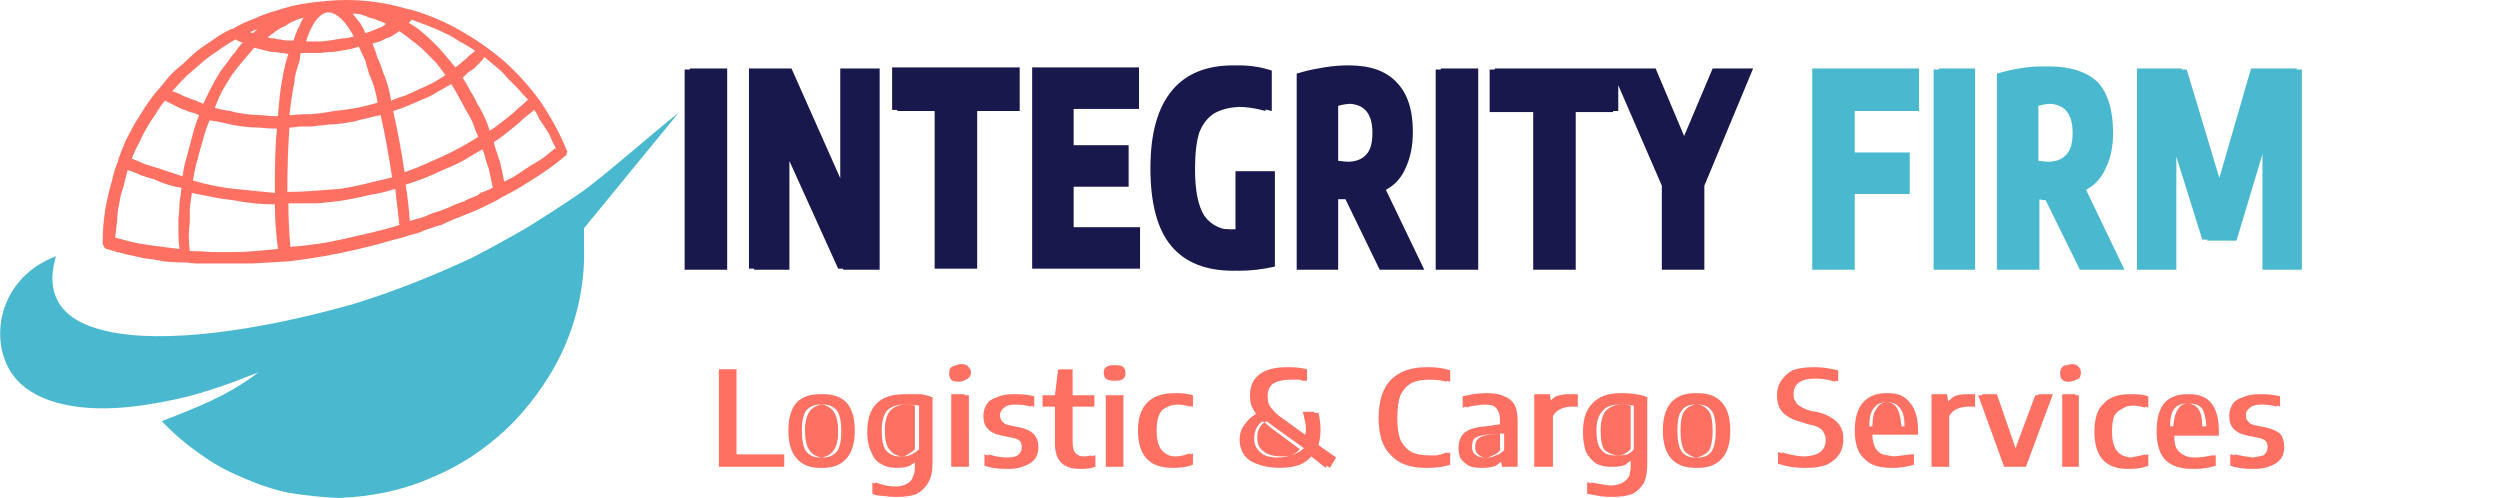 <svg version="1.2" xmlns="http://www.w3.org/2000/svg" viewBox="0 0 241 48" width="241" height="48"><style>.a{fill:#4ab9cf}.b{fill:#18184d}.c{fill:#fd7062}</style><path class="a" d="m34.1 29.3c-9.2 2.6-18.4 3.9-23.9 2.6-4-0.9-6-3.2-4.8-7.2-6.1 2.3-6.7 9.3-3.4 12.3 2.3 2.1 6.6 2.9 12.2 2q1.3-0.2 2.7-0.5 1.4-0.3 2.7-0.7 1.3-0.4 2.7-0.9 1.3-0.5 2.6-1c-3 2.3-6 3.4-9.3 4.7q1.6 1.7 3.6 3.1 1.9 1.4 4.1 2.3 2.2 1 4.5 1.5 2.4 0.4 4.8 0.5c3.1-0.1 6.2-0.7 9.1-2 2.9-1.2 5.5-3 7.7-5.2 2.2-2.3 4-4.9 5.2-7.8 1.2-2.9 1.8-6.1 1.7-9.2q0-0.9 0-1.8l9.1-11.1c-2 1.5-7.5 6.4-9.6 7.8q-2.5 1.7-5.1 3.3-2.6 1.5-5.3 2.9-2.8 1.3-5.6 2.4-2.8 1.1-5.7 2z"/><path class="b" d="m70.1 26h-3.6v-19.4h3.6zm-0.5 0h-3.6v-19.3h3.6zm11.9-7.7v-11.7h3.3v19.4h-3.5l-5.2-11.8v11.8h-3.4v-19.4h3.6zm-0.5 0v-11.7h3.3v19.3h-3.5l-5.3-11.7v11.7h-3.3v-19.3h3.6zm13.2 7.6h-3.6v-15.2h-4.1v-4.2h11.8v4.2h-4.1zm-0.5 0h-3.6v-15.3h-4.1v-4.1h11.8v4.1h-4.1zm9.8-7.9v3.9h6.4v4h-9.9v-19.4h9.8v4h-6.3v3.5h5.3v4zm-0.5 0v3.9h6.4v4h-9.9v-19.4h9.8v4h-6.3v3.5h5.3v4zm16.7-1.5h3.2v9.2q-1.8 0.4-3.4 0.4-4.1 0-6.1-2.4-1.9-2.4-1.9-7.5 0-4.9 2-7.4 2-2.5 5.9-2.5 1.7 0 3.2 0.5v3.9q-1.5-0.4-2.8-0.4-1.6 0-2.7 0.6-1 0.6-1.5 1.9-0.4 1.3-0.4 3.5 0 3.1 0.9 4.5 1 1.4 3 1.4 0.4 0 0.6 0zm-0.6 0h3.3v9.2q-1.9 0.4-3.5 0.4-4 0-6-2.4-2-2.4-2-7.5 0-5 2.1-7.5 2-2.4 5.9-2.4 1.7 0 3.1 0.4v4q-1.4-0.4-2.7-0.4-1.7 0-2.7 0.6-1 0.5-1.5 1.9-0.5 1.3-0.5 3.5 0 3.1 1 4.5 1 1.3 3 1.3 0.4 0 0.5 0zm18.2 9.5h-3.8l-3.2-6.8q-0.3 0-0.8-0.1-0.3 0-0.5 0v6.9h-3.5v-19q2.3-0.7 4.5-0.7 3.1 0 4.6 1.6 1.6 1.6 1.6 4.8 0 2-0.7 3.5-0.6 1.4-1.9 2.1zm-8.3-15.8v5.3q0.7 0.1 1.3 0.1 1.3 0 1.9-0.7 0.6-0.6 0.6-2.1 0-1.4-0.6-2.1-0.6-0.7-1.8-0.7-0.7 0-1.4 0.2zm7.8 15.8h-3.8l-3.3-6.8q-0.3 0-0.8 0-0.2 0-0.4 0v6.8h-3.5v-18.9q2.2-0.7 4.5-0.7 3.1 0 4.6 1.6 1.6 1.6 1.6 4.8 0 2-0.7 3.4-0.7 1.4-1.9 2.2zm-8.3-15.8v5.3q0.7 0.1 1.3 0.1 1.3 0 1.9-0.7 0.6-0.6 0.6-2.1 0-1.4-0.6-2.1-0.6-0.7-1.8-0.7-0.7 0-1.4 0.2zm14 15.8h-3.6v-19.4h3.6zm-0.5 0h-3.6v-19.3h3.6zm9.9 0h-3.6v-15.3h-4.2v-4.1h11.9v4.1h-4.1zm-0.6 0h-3.5v-15.2h-4.2v-4.1h11.9v4.1h-4.2zm14.3-19.4h3.4l-4.7 11.3v8.1h-3.6v-8.1l-4.9-11.3h3.8l3 7.1zm-0.5 0h3.4l-4.7 11.3v8.1h-3.6v-8.1l-4.9-11.3h3.8l3 7.1z"/><path class="a" d="m185 6.6v4.1h-6.2v4h5.3v4h-5.3v7.3h-3.6v-19.4zm-0.5 0v4.1h-6.2v4h5.2v4h-5.2v7.3h-3.6v-19.4zm5.9 19.4h-3.5v-19.4h3.5zm-0.5 0h-3.5v-19.3h3.5zm14.9 0h-3.8l-3.2-6.8q-0.3 0-0.8 0-0.3-0.1-0.4-0.1v6.9h-3.5v-19q2.2-0.6 4.4-0.6 3.1 0 4.7 1.5 1.5 1.6 1.5 4.9 0 2-0.7 3.4-0.6 1.4-1.9 2.1zm-8.3-15.8v5.3q0.7 0.1 1.3 0.1 1.3 0 1.9-0.6 0.7-0.7 0.7-2.2 0-1.4-0.7-2.1-0.6-0.7-1.8-0.7-0.7 0-1.4 0.2zm7.8 15.8h-3.8l-3.3-6.7q-0.3 0-0.7-0.1-0.3 0-0.5 0v6.8h-3.5v-18.9q2.3-0.7 4.5-0.7 3.1 0 4.6 1.6 1.6 1.6 1.6 4.8 0 2-0.7 3.4-0.7 1.5-1.9 2.2zm-8.3-15.8v5.3q0.7 0.1 1.3 0.1 1.3 0 1.9-0.7 0.6-0.6 0.6-2.1 0-1.4-0.6-2.1-0.6-0.7-1.8-0.7-0.7 0-1.4 0.2zm18.2 7.8l3.3-11.3h4.4v19.3h-3.3v-12.8l-3 10h-2.8l-3-9.6v12.4h-3.3v-19.3h4.3zm-0.5 0l3.3-11.4h4.4v19.4h-3.3v-12.9l-3 10h-2.8l-3-9.6v12.5h-3.3v-19.4h4.3z"/><path fill-rule="evenodd" class="c" d="m10.1 23.9q-0.1-0.1-0.1-0.2-0.1-0.1-0.1-0.2 0-0.1 0-0.2 0-1 0.1-2 0.1-1 0.3-1.9 0.2-1 0.5-2 0.2-1 0.6-1.9 0 0 0-0.1c0 0-0.2 0.6 0 0q0.3-0.9 0.7-1.8 0.4-0.8 0.9-1.7 0.5-0.8 1-1.6 0.6-0.9 1.2-1.6l0.1-0.1q0.4-0.5 0.9-1.1 0.6-0.7 1.4-1.3 0.7-0.7 1.4-1.3 0.8-0.6 1.6-1.1 0.8-0.6 1.7-1h0.1q1-0.6 2.1-1 1.1-0.5 2.2-0.8 1.2-0.4 2.3-0.6 1.2-0.2 2.4-0.3 1-0.1 2-0.1 1 0 2 0.1 1 0.1 2 0.3 1 0.2 2 0.5 0.1 0 0.1 0 2.5 0.7 4.8 2 2.3 1.3 4.3 3 2 1.8 3.5 3.9 1.5 2.2 2.5 4.6 0 0.1 0.1 0.2 0 0.1-0.1 0.2 0 0.1 0 0.2-0.1 0-0.2 0.1-0.7 0.6-1.4 1.1-0.7 0.5-1.5 1-0.8 0.5-1.6 1-0.7 0.4-1.5 0.8l-0.5 0.3-1.4 0.7-0.9 0.4-2 0.8-1.1 0.5-0.4 0.1-1.2 0.4-0.4 0.2-1.1 0.3-0.6 0.2-0.8 0.2q-1.7 0.5-3.4 0.9-1.7 0.4-3.4 0.7-1.7 0.3-3.4 0.5-1.7 0.1-3.5 0.2h-5.5l-0.9-0.1h-0.2q-1 0-1.9-0.1-0.9-0.2-1.9-0.3-0.9-0.2-1.8-0.4-0.9-0.2-1.8-0.5-0.1 0-0.2-0.1zm8.2 0.3q1 0 2.1 0.1 1.1 0 2.1 0 1.1 0 2.1-0.1 1.1-0.1 2.2-0.2c-0.2-1.4-0.3-2.9-0.3-4.3q-1 0-2-0.1-1-0.1-2-0.3-1-0.1-2-0.3-1-0.2-2-0.4-0.1 0.7-0.2 1.4 0 0.7 0 1.4-0.1 0.7-0.1 1.4 0 0.7 0.1 1.4zm8.2-5.7c0-2.1 0-4.2 0.2-6.1q-0.8 0-1.7-0.1-0.8 0-1.6-0.1-0.8-0.1-1.6-0.3-0.8-0.2-1.6-0.3-0.3 0.7-0.5 1.4-0.2 0.7-0.4 1.4-0.2 0.8-0.4 1.5-0.2 0.8-0.3 1.5 1 0.3 2 0.5 1 0.2 1.9 0.3 1 0.1 2 0.2 1 0.1 2 0.2zm0.3-7.4c0.1-1.2 0.2-2.4 0.4-3.4q0.2-1.3 0.6-2.5-0.4-0.1-0.8-0.1-0.4-0.1-0.9-0.1-0.4-0.1-0.8-0.2-0.4-0.1-0.8-0.2-0.6 0.7-1.1 1.3-0.6 0.7-1.1 1.4-0.5 0.8-0.9 1.5-0.4 0.8-0.7 1.6 0.7 0.2 1.5 0.3 0.7 0.2 1.5 0.3 0.8 0.1 1.5 0.1 0.8 0.1 1.6 0.1zm1.1 1.2q-0.2 2.8-0.2 6.2 1.2 0 2.5-0.1 1.3-0.1 2.6-0.2 1.3-0.2 2.5-0.5 1.3-0.3 2.5-0.6-0.5-3.3-1.1-6-0.6 0.1-1.3 0.3-0.6 0.1-1.2 0.3-0.6 0.1-1.2 0.2-0.7 0.1-1.3 0.1-0.5 0.1-1 0.1-0.4 0.1-0.9 0.1-0.5 0-1 0-0.5 0.1-0.9 0.1zm0.1-1.2q1-0.1 2.1-0.1 1.1-0.1 2.1-0.3 1.1-0.1 2.2-0.3 1-0.2 2-0.5-0.1-0.7-0.3-1.4-0.2-0.7-0.5-1.3-0.2-0.7-0.4-1.4-0.3-0.6-0.6-1.3-0.6 0.2-1.2 0.3-0.6 0.1-1.2 0.2-0.6 0-1.2 0.1-0.6 0-1.3 0h-0.7q-0.1 0.3-0.1 0.7-0.1 0.3-0.2 0.6-0.1 0.4-0.2 0.7-0.1 0.4-0.1 0.7-0.3 1.5-0.5 3.3zm0 12.7q1.3-0.1 2.7-0.3 1.3-0.2 2.6-0.5 1.3-0.3 2.6-0.6 1.3-0.3 2.6-0.7-0.2-1.8-0.4-3.5-1.2 0.4-2.5 0.6-1.2 0.3-2.4 0.5-1.3 0.2-2.6 0.3-1.2 0-2.5 0h-0.3q0 2.1 0.2 4.3zm9.9-13.1c0.4 1.8 0.8 3.8 1.1 5.9q0.9-0.3 1.8-0.7 0.9-0.4 1.8-0.8 0.9-0.4 1.8-0.9 0.9-0.5 1.7-1-0.3-0.7-0.5-1.3-0.3-0.7-0.7-1.3-0.3-0.6-0.7-1.3-0.3-0.6-0.7-1.2-0.7 0.4-1.4 0.8-0.6 0.4-1.4 0.7-0.7 0.3-1.4 0.6-0.7 0.3-1.4 0.5zm9.6 7.4q-0.1-0.5-0.2-1-0.1-0.4-0.2-0.9-0.2-0.5-0.3-0.9-0.1-0.5-0.3-0.9-0.9 0.5-1.7 1-0.9 0.5-1.9 0.9-0.9 0.4-1.8 0.8-1 0.4-2 0.7 0.3 1.8 0.4 3.5 0.7-0.2 1.4-0.4 0.6-0.3 1.3-0.5 0.6-0.2 1.3-0.5 0.6-0.3 1.3-0.5l0.1-0.1 1.2-0.5 0.2-0.2q0.6-0.2 1-0.4zm6.1-3.8q-0.3-0.5-0.5-1-0.2-0.5-0.5-0.9-0.3-0.5-0.6-0.9-0.2-0.5-0.5-0.9-0.5 0.4-1 0.8-0.4 0.4-0.9 0.8-0.5 0.4-1 0.8-0.5 0.4-1 0.7 0.1 0.5 0.3 1 0.1 0.4 0.3 0.9 0.1 0.5 0.2 0.9 0.1 0.5 0.2 1 0.7-0.3 1.3-0.7 0.6-0.4 1.2-0.8 0.7-0.4 1.3-0.8 0.6-0.5 1.1-0.9zm-7.4-8.2q-0.2 0.2-0.5 0.5-0.3 0.2-0.6 0.4-0.2 0.2-0.5 0.5 0.4 0.6 0.7 1.2 0.4 0.6 0.7 1.3 0.4 0.6 0.7 1.3 0.3 0.6 0.5 1.3 0.5-0.3 1-0.7 0.4-0.3 0.9-0.7 0.5-0.4 0.9-0.8 0.4-0.3 0.9-0.8-0.5-0.5-1-1.1-0.5-0.5-1-1-0.5-0.6-1-1-0.6-0.5-1.2-1-0.2 0.3-0.5 0.6zm-6.8-3.9q0.7 0.4 1.3 0.9 0.6 0.5 1.2 1.1 0.5 0.5 1 1.1 0.5 0.6 1 1.2 0.3-0.2 0.5-0.4 0.2-0.2 0.5-0.4 0.2-0.2 0.4-0.4 0.3-0.2 0.5-0.4-0.7-0.5-1.5-0.9-0.7-0.5-1.4-0.8-0.8-0.4-1.6-0.7-0.8-0.3-1.6-0.6zm3.5 5q-0.4-0.6-0.9-1.2-0.5-0.5-1.1-1.1-0.5-0.5-1.2-1-0.6-0.5-1.2-0.9-0.3 0.2-0.6 0.4-0.3 0.2-0.7 0.3-0.3 0.2-0.6 0.3-0.4 0.1-0.7 0.2 0.3 0.7 0.5 1.4 0.3 0.6 0.5 1.3 0.3 0.7 0.5 1.4 0.2 0.7 0.3 1.4 0.7-0.3 1.4-0.5 0.7-0.3 1.3-0.6 0.7-0.3 1.3-0.6 0.7-0.4 1.3-0.8zm-6.4-5.2q-0.4-0.2-0.9-0.3-0.4-0.2-0.8-0.3-0.4-0.1-0.8-0.1 0.1 0.2 0.3 0.4 0.2 0.3 0.4 0.5 0.1 0.2 0.3 0.5 0.1 0.2 0.2 0.5 0.3-0.1 0.6-0.2 0.2-0.1 0.5-0.2 0.2-0.1 0.5-0.2 0.2-0.1 0.4-0.3-0.3-0.2-0.7-0.3zm-7 2q0.6 0 1.1 0 0.6 0 1.2-0.1 0.6-0.1 1.2-0.2 0.6 0 1.1-0.2c-0.8-1.5-1.7-2.3-2.4-2.3h-0.1c-0.6 0-1.5 0.8-2.1 2.8zm-1.1-2q-0.5 0.2-0.9 0.5-0.5 0.2-0.9 0.5-0.4 0.3-0.8 0.6 0.3 0.1 0.6 0.1 0.3 0.1 0.6 0.1 0.4 0.1 0.7 0.1 0.3 0 0.6 0 0.1-0.3 0.2-0.6 0.1-0.2 0.2-0.5 0.2-0.3 0.3-0.6 0.1-0.3 0.3-0.5-0.5 0.1-0.9 0.3zm-4.3 1.1l0.3 0.1q0.2-0.2 0.4-0.4zm-1.4 0.7q-0.9 0.5-1.7 1.1-0.8 0.5-1.5 1.1-0.8 0.7-1.5 1.3-0.7 0.7-1.4 1.5 0.4 0.1 0.8 0.3 0.3 0.2 0.7 0.3 0.4 0.2 0.8 0.3 0.4 0.2 0.7 0.3 0.5-1.1 1.1-2.2 0.3-0.5 0.6-1 0.3-0.4 0.7-0.9 0.3-0.5 0.7-0.9 0.3-0.5 0.7-0.9-0.4-0.1-0.7-0.3zm-7.7 7.2q-0.5 0.7-0.9 1.4-0.4 0.7-0.7 1.4-0.4 0.7-0.7 1.5 0.6 0.2 1.2 0.5 0.6 0.2 1.3 0.4 0.6 0.2 1.2 0.4 0.6 0.2 1.2 0.4 0.1-0.8 0.3-1.5 0.2-0.8 0.4-1.5 0.2-0.8 0.4-1.5 0.2-0.7 0.5-1.4-0.4-0.2-0.9-0.3-0.4-0.2-0.8-0.3-0.4-0.2-0.8-0.4-0.4-0.2-0.8-0.4-0.5 0.6-0.9 1.3zm-3.1 7q-0.3 0.8-0.4 1.6-0.2 0.8-0.2 1.6-0.1 0.9-0.2 1.7 0.8 0.2 1.5 0.4 0.8 0.2 1.6 0.3 0.7 0.1 1.5 0.2 0.8 0.1 1.6 0.2-0.1-0.8-0.1-1.5 0-0.7 0-1.4 0.1-0.8 0.1-1.5 0.1-0.7 0.2-1.5-0.7-0.1-1.3-0.3-0.7-0.2-1.3-0.5-0.7-0.2-1.3-0.4-0.6-0.3-1.3-0.5-0.2 0.8-0.4 1.6zm15.9-5.7zm10-1.6z"/><path fill-rule="evenodd" class="c" d="m75.6 45h-6.3v-9.4h1.7v8.2h4.6zm3.8 0.1q-0.1 0-0.2 0-0.1 0-0.2 0-1.4 0-2.2-0.9-0.8-0.9-0.8-2.7 0-1.8 0.8-2.7 0.8-0.8 2.2-0.8 0.1 0 0.2 0 0.1 0 0.2 0 1.4 0 2.2 0.8 0.8 0.9 0.8 2.7 0 1.8-0.8 2.7-0.8 0.9-2.2 0.9zm0-1q0.8 0 1.3-0.6 0.4-0.6 0.4-1.9 0-1.4-0.4-2-0.5-0.6-1.3-0.6-0.1 0-0.2 0-0.1 0-0.2 0-0.8 0-1.3 0.6-0.4 0.6-0.4 1.9 0 1.4 0.4 2 0.5 0.6 1.3 0.6 0.1 0 0.2 0 0.1 0 0.2 0zm-0.2-5.1q0.7 0.1 1.1 0.6 0.5 0.6 0.5 2 0 1.3-0.5 1.9-0.4 0.5-1.1 0.6-0.7-0.1-1.1-0.6-0.5-0.6-0.5-2 0-1.3 0.5-1.9 0.4-0.5 1.1-0.6zm7.3 8.9q-0.1 0-0.1 0-0.1 0-0.2 0-0.5 0-1.1-0.1-0.6 0-1-0.2v-1.1q0.1 0.1 0.3 0.1v-0.1q1 0.4 1.9 0.4 0.6 0 1-0.2 0.5-0.2 0.7-0.7 0.2-0.4 0.2-1.1v-0.3q-0.2 0.1-0.5 0.3-0.5 0.2-1.1 0.2-0.1 0-0.1 0-0.1 0-0.2 0-0.8 0-1.4-0.4-0.6-0.3-0.9-1.1-0.4-0.8-0.4-1.9 0-1.9 0.9-2.8 0.9-0.9 2.7-0.9 0.2 0 0.4 0 0.4 0 0.8 0 0.2 0 0.4 0 0.6 0.1 1.1 0.3v6.3q0 1.2-0.4 1.9-0.4 0.7-1.1 1.1-0.7 0.3-1.9 0.3zm0.6-3.9q0.4 0 0.8-0.2 0.4-0.2 0.7-0.5v-4.2q-0.6-0.1-1.1-0.1-0.1 0-0.2 0-0.1 0-0.2 0-1 0-1.6 0.6-0.5 0.6-0.5 1.9 0 1.4 0.4 1.9 0.5 0.6 1.3 0.6 0.1 0 0.2 0 0.1 0 0.2 0zm0.2-5q0.5 0 0.9 0.1v4.2q-0.3 0.3-0.7 0.5-0.2 0.2-0.6 0.2-0.7-0.1-1.1-0.6-0.5-0.5-0.5-1.9 0-1.3 0.5-1.9 0.6-0.6 1.5-0.6zm6.1 6h-1.7v-7h1.3v0.1h0.4zm-0.7-9.9q0.4 0 0.6 0.2 0.3 0.3 0.3 0.6 0 0.4-0.3 0.6-0.2 0.1-0.4 0.2 0 0 0 0-0.2 0.1-0.5 0.1-0.5 0-0.7-0.2-0.2-0.2-0.2-0.6 0-0.4 0.2-0.6 0.1-0.1 0.5-0.2 0.2-0.1 0.5-0.1zm4.6 10.1q-0.1 0-0.2 0-0.1 0-0.2 0-1.1 0-2-0.3v-1.1q0.2 0.1 0.4 0.1v-0.1q0.9 0.3 1.8 0.3 0.7 0 1-0.2 0.4-0.3 0.4-0.8 0-0.4-0.2-0.6-0.2-0.2-0.7-0.3l-1-0.2q-1-0.2-1.4-0.7-0.4-0.4-0.4-1.2 0-0.6 0.3-1.1 0.3-0.5 1-0.7 0.6-0.3 1.6-0.3 0.1 0 0.2 0 0 0 0.1 0 0.9 0 1.7 0.2v1q-0.1 0-0.3-0.1v0.1q-0.7-0.2-1.5-0.2-0.8 0-1.1 0.3-0.4 0.3-0.4 0.7 0 0.4 0.2 0.6 0.2 0.3 0.7 0.4l1 0.2q0.9 0.2 1.3 0.6 0.5 0.5 0.5 1.3 0 0.6-0.3 1.1-0.4 0.5-1 0.7-0.6 0.3-1.5 0.3zm8.3-1.3v1.1q-0.6 0.2-1.2 0.2-0.1 0-0.2 0 0 0-0.1 0-2.4 0-2.4-2.4v-3.6h-1.2v-1.1h1.2l0.3-2.5h1.4v2.5h2.1v1.1h-2.1v3.4q0 0.8 0.3 1.1 0.3 0.3 0.8 0.3 0.3 0 0.7-0.1v0.1q0.2-0.1 0.4-0.1zm2.7 1.1h-1.7v-6.9h1.7zm-0.7-8.3q-0.1 0-0.2 0 0 0-0.1 0-0.4 0-0.7-0.2-0.2-0.2-0.2-0.6 0-0.3 0.2-0.5 0.3-0.2 0.7-0.2 0.1 0 0.1 0 0.1 0 0.2 0 0.5 0 0.7 0.2 0.2 0.2 0.2 0.6 0 0.3-0.2 0.5-0.2 0.2-0.7 0.2zm5.7 8.4q-0.1 0-0.2 0 0 0-0.1 0-3.3 0-3.3-3.6 0-1.8 0.9-2.7 0.9-0.9 2.6-0.9 0.1 0 0.2 0 0.1 0 0.2 0 0.7 0 1.4 0.2v1.1q-0.2 0-0.3-0.1v0.1q-0.6-0.2-1.2-0.2-0.6 0-1.1 0.3-0.5 0.2-0.7 0.8-0.2 0.5-0.2 1.4 0 1.3 0.5 1.9 0.5 0.6 1.3 0.6 0.6 0 1.4-0.3v0.1q0.1 0 0.3-0.1v1.1q-0.8 0.3-1.7 0.3zm15.5-1l-0.6 1-0.3-0.2-0.1 0.2-1.4-1.1q-0.4 0.5-1.1 0.8-0.8 0.3-1.9 0.3-0.9 0-1.7-0.2-0.3-0.1-0.6-0.2-0.8-0.3-1.2-0.9-0.4-0.6-0.4-1.4 0-0.9 0.5-1.5 0.4-0.6 1.1-1-0.3-0.4-0.5-0.9-0.1-0.4-0.1-0.9 0-1.3 0.9-2 0.9-0.7 2.6-0.7 0.1 0 0.2 0 0.1 0 0.2 0 0.8 0 1.6 0.2v1.1q-0.2 0-0.4 0-0.1 0-0.3-0.1-0.4 0-0.8 0-1.2 0-1.8 0.4-0.5 0.4-0.5 1.2 0 0.4 0.1 0.7 0.1 0.3 0.4 0.6 0.3 0.4 0.9 0.8l2.2 1.6q0.1-0.2 0.1-0.5 0-0.4-0.1-0.8-0.1-0.5-0.2-0.9h1.1q0 0.1 0 0.1h0.4q0.2 0.8 0.2 1.7 0 0.7-0.2 1.4zm-7-0.6q-0.6-0.4-0.6-1.3 0-1 0.7-1.5 0.3 0.3 0.7 0.6l2.7 2q-0.3 0.4-0.9 0.6-0.3 0.1-0.8 0.1-1.2 0-1.8-0.5zm3.9-0.3l-2.8-2q-0.4-0.3-0.8-0.6-0.1 0.1-0.2 0.1-0.1 0-0.2-0.1-0.8 0.6-0.8 1.7 0 0.8 0.6 1.3 0.5 0.5 1.7 0.5 0.7 0 1.2-0.2 0.8-0.2 1.3-0.7zm12 1.9q-0.1 0-0.1 0-0.1 0-0.2 0-2.2 0-3.3-1.2-1.2-1.1-1.2-3.6 0-2.5 1.2-3.7 1.2-1.2 3.4-1.2 0.1 0 0.1 0 0.1 0 0.2 0 1.1 0 2 0.3v1.1q-0.1 0-0.3-0.1v0.1q-0.8-0.2-1.7-0.2-1 0-1.7 0.3-0.7 0.4-1.1 1.2-0.3 0.8-0.3 2.2 0 1.3 0.3 2.1 0.4 0.8 1.1 1.2 0.7 0.3 1.7 0.3 0 0 0 0 0.3 0 0.7 0 0.5-0.1 1-0.3v0.1q0.1 0 0.3-0.1v1.2q-0.9 0.3-2.1 0.3zm5.7-7.2q1 0 1.6 0.3 0.6 0.2 1 0.8 0.3 0.6 0.3 1.6v4.4h-1.5l-0.1-0.5q-0.2 0.2-0.5 0.4-0.6 0.2-1.2 0.2-0.1 0-0.2 0 0 0-0.1 0-0.7 0-1.1-0.2-0.5-0.3-0.8-0.7-0.2-0.5-0.2-1 0-1 0.6-1.5 0.6-0.5 2-0.6l1.4-0.2v-0.4q0-0.6-0.2-0.9-0.1-0.3-0.5-0.5-0.3-0.1-0.8-0.1-0.4 0-0.8 0.1-0.5 0-0.9 0.2v-0.1q-0.2 0-0.4 0.1v-1.1q0.5-0.1 1-0.2 0.6-0.1 1.1-0.1 0.1 0 0.2 0 0 0 0.1 0zm0 6.2q0.4 0 0.8-0.2 0.4-0.1 0.8-0.5v-1.6h-0.4l-1.3 0.1q-0.7 0.1-1.1 0.3-0.3 0.3-0.3 0.8 0 0.6 0.3 0.8 0.3 0.3 0.9 0.3 0.1 0 0.1 0 0.1 0 0.2 0zm1.2-2.3v1.6q-0.3 0.4-0.7 0.5-0.3 0.2-0.7 0.2-0.4 0-0.7-0.3-0.3-0.2-0.3-0.8 0-0.5 0.4-0.8 0.3-0.2 1-0.3zm4.8-3.8l0.1 0.6q0.2-0.2 0.5-0.4 0.6-0.2 1.2-0.2 0.2 0 0.4 0 0 0 0 0 0.1 0 0.1 0 0.2 0 0.4 0v1.2q-0.1 0-0.4 0-0.1 0-0.2 0-0.5 0-1 0.2-0.5 0.2-0.8 0.7v4.9h-1.8v-7zm6.1 9.9q-0.1 0-0.1 0-0.1 0-0.2 0-0.6 0-1.1-0.1-0.6-0.1-1.1-0.2v-1.1q0.2 0 0.4 0.1v-0.1q0.9 0.2 1.8 0.3 0.6 0 1.1-0.2 0.4-0.2 0.7-0.6 0.2-0.4 0.2-1.2v-0.4q-0.3 0.2-0.5 0.4-0.5 0.2-1.1 0.2-0.1 0-0.2 0-0.1 0-0.2 0-0.7 0-1.3-0.3-0.6-0.4-1-1.1-0.3-0.8-0.3-2 0-1.8 0.9-2.7 0.9-1 2.7-1 0.1 0 0.2 0 0.1 0 0.2 0 0.5 0 1.1 0.1 0.7 0.1 1.1 0.3v6.3q0 1.2-0.3 1.9-0.4 0.7-1.1 1.1-0.8 0.3-1.9 0.3zm0.5-4q0.5 0 0.9-0.1 0.4-0.2 0.6-0.5v-4.2q-0.5-0.1-1.1-0.1-0.1 0-0.1 0-0.1 0-0.2 0-1.1 0-1.6 0.6-0.6 0.6-0.6 1.9 0 1.4 0.5 1.9 0.4 0.5 1.3 0.5 0.1 0 0.2 0 0 0 0.1 0zm0.3-4.9q0.5 0 0.9 0.1v4.2q-0.3 0.3-0.7 0.5-0.3 0.1-0.6 0.1-0.7-0.1-1.2-0.5-0.4-0.5-0.4-1.9 0-1.3 0.5-1.9 0.6-0.6 1.5-0.6zm7.4 6.1q-0.1 0-0.2 0 0 0-0.1 0-1.5 0-2.3-0.9-0.8-0.9-0.8-2.7 0-1.8 0.8-2.7 0.8-0.9 2.3-0.9 0.1 0 0.1 0 0.1 0 0.2 0 1.5 0 2.3 0.9 0.8 0.9 0.8 2.7 0 1.8-0.8 2.7-0.8 0.9-2.3 0.9zm0-1q0.9 0 1.3-0.6 0.4-0.6 0.4-2 0-1.4-0.4-1.9-0.4-0.6-1.3-0.6-0.1 0-0.2 0 0 0-0.1 0-0.9 0-1.3 0.6-0.4 0.5-0.4 1.9 0 1.4 0.4 2 0.4 0.6 1.3 0.6 0.1 0 0.2 0 0 0 0.1 0zm-0.1-5.1q0.6 0 1.1 0.6 0.4 0.5 0.4 1.9 0 1.4-0.4 2-0.5 0.5-1.2 0.6-0.6-0.1-1.1-0.6-0.4-0.6-0.4-2 0-1.4 0.4-1.9 0.5-0.6 1.2-0.6zm10.6 6.1q-0.1 0-0.2 0-0.1 0-0.2 0-0.6 0-1.2-0.1-0.6-0.1-1.2-0.3v-1.1q0.2 0 0.4 0.1v-0.1q0.6 0.2 1.2 0.3 0.5 0.1 1 0.1 2-0.1 2-1.6 0-0.4-0.2-0.7-0.1-0.3-0.5-0.5-0.4-0.2-1-0.3l-0.6-0.2q-1.2-0.3-1.8-0.9-0.6-0.6-0.6-1.7 0-0.8 0.4-1.4 0.4-0.6 1.1-1 0.8-0.3 2-0.3 0.1 0 0.1 0 0.1 0 0.2 0 0.6 0 1.1 0.1 0.6 0.1 1 0.2v1.1q-0.1-0.1-0.3-0.1v0.1q-0.9-0.3-1.9-0.3-2.1 0-2.1 1.5 0 0.5 0.2 0.7 0.1 0.3 0.5 0.5 0.3 0.2 0.9 0.4l0.6 0.1q1.3 0.3 2 1 0.6 0.6 0.6 1.6 0 0.9-0.4 1.5-0.4 0.6-1.2 1-0.8 0.3-1.9 0.3zm10.7-3.6v0.4h-4.4q0 0.8 0.3 1.3 0.2 0.4 0.7 0.6 0.4 0.1 1.1 0.2 0.7-0.1 1.6-0.2 0.1 0 0.3 0v1q-1 0.3-1.9 0.3-0.1 0-0.2 0 0 0-0.1 0-1.8 0-2.6-0.9-0.9-0.8-0.9-2.7 0-1.8 0.8-2.7 0.8-0.9 2.2-0.9 0.1 0 0.1 0 0.1 0 0.2 0 1.3 0 2 0.9 0.8 0.9 0.8 2.7zm-2.8-2.7q-0.1 0-0.2 0-0.1 0-0.2 0-0.7 0-1.1 0.6-0.4 0.5-0.4 1.7h3.1q-0.1-1.2-0.4-1.7-0.3-0.6-1-0.6-0.7 0-1 0.6-0.4 0.5-0.4 1.7h3.1q0-1.2-0.4-1.7-0.4-0.6-1.1-0.6zm5.6-0.8l0.1 0.7q0.3-0.3 0.6-0.5 0.5-0.2 1.1-0.2 0.1 0 0.3 0 0 0 0 0 0.1 0 0.3 0 0.1 0 0.3 0v1.2q-0.1 0-0.3 0-0.2 0-0.4 0-0.5 0-1 0.2-0.5 0.2-0.8 0.7v4.9h-1.7v-7zm8.8 0h1.4l-2.6 7h-2.1l-2.5-6.9h0.4v-0.1h1.4l1.8 5.2 1.9-5.1h0.3zm3.9 7h-1.6v-7h1.3v0.1h0.3zm-0.6-9.9q0.4 0 0.6 0.3 0.2 0.2 0.2 0.5 0 0.4-0.2 0.6-0.2 0.1-0.5 0.2-0.2 0.1-0.5 0.1-0.4 0-0.6-0.2-0.2-0.2-0.2-0.6 0-0.4 0.2-0.6 0.1-0.2 0.5-0.2 0.2-0.1 0.5-0.1zm5.6 10.1q-0.1 0-0.2 0-0.1 0-0.1 0-3.2 0-3.2-3.6 0-1.9 0.9-2.7 0.8-0.9 2.5-0.9 0.1 0 0.2 0 0.1 0 0.2 0 0.8 0 1.4 0.2v1.1q-0.2-0.1-0.3-0.1v0.1q-0.6-0.2-1.2-0.2-0.6 0-1 0.3-0.5 0.2-0.8 0.7-0.2 0.6-0.2 1.5 0 1.3 0.5 1.9 0.4 0.5 1.3 0.6 0.7-0.1 1.4-0.3v0.1q0.1-0.1 0.3-0.1v1.1q-0.8 0.3-1.7 0.3zm8.5-3.6v0.4h-4.3q0 0.8 0.2 1.2 0.3 0.5 0.8 0.7 0.3 0.2 1 0.2 0.7 0 1.6-0.2 0.2 0 0.4 0v1q-1 0.3-1.9 0.3-0.1 0-0.2 0-0.1 0-0.2 0-1.7 0-2.6-0.9-0.8-0.9-0.8-2.7 0-1.8 0.7-2.7 0.8-0.9 2.2-0.9 0 0 0.1 0 0.1 0 0.2 0 1.4 0 2.1 0.9 0.7 0.9 0.7 2.7zm-2.8-2.7q-0.1 0-0.2 0-0.1 0-0.1 0-0.8 0-1.2 0.5-0.4 0.5-0.4 1.7h3.1q0-1.2-0.4-1.7-0.4-0.5-1-0.5-0.6 0-0.9 0.5-0.4 0.5-0.5 1.7h3.2q-0.1-1.2-0.4-1.7-0.4-0.5-1.2-0.5zm6.3 6.3q-0.1 0-0.3 0 0 0-0.1 0-1 0-2-0.3v-1.1q0.2 0 0.4 0.1v-0.1q0.9 0.2 1.8 0.3 0.6-0.1 1-0.2 0.4-0.3 0.4-0.8 0-0.4-0.2-0.6-0.2-0.2-0.7-0.3l-1-0.2q-1-0.2-1.4-0.7-0.4-0.4-0.4-1.2 0-0.6 0.3-1.1 0.3-0.5 1-0.7 0.6-0.3 1.6-0.3 0 0 0.1 0 0.1 0 0.2 0 0.9 0 1.7 0.2v1q-0.2-0.1-0.3-0.1v0.1q-0.7-0.2-1.5-0.2-0.8 0-1.1 0.3-0.4 0.3-0.4 0.7 0 0.4 0.2 0.6 0.2 0.3 0.7 0.4l1 0.2q0.9 0.2 1.4 0.6 0.4 0.5 0.4 1.3 0 0.6-0.3 1.1-0.4 0.5-1 0.7-0.6 0.3-1.5 0.3z"/></svg>